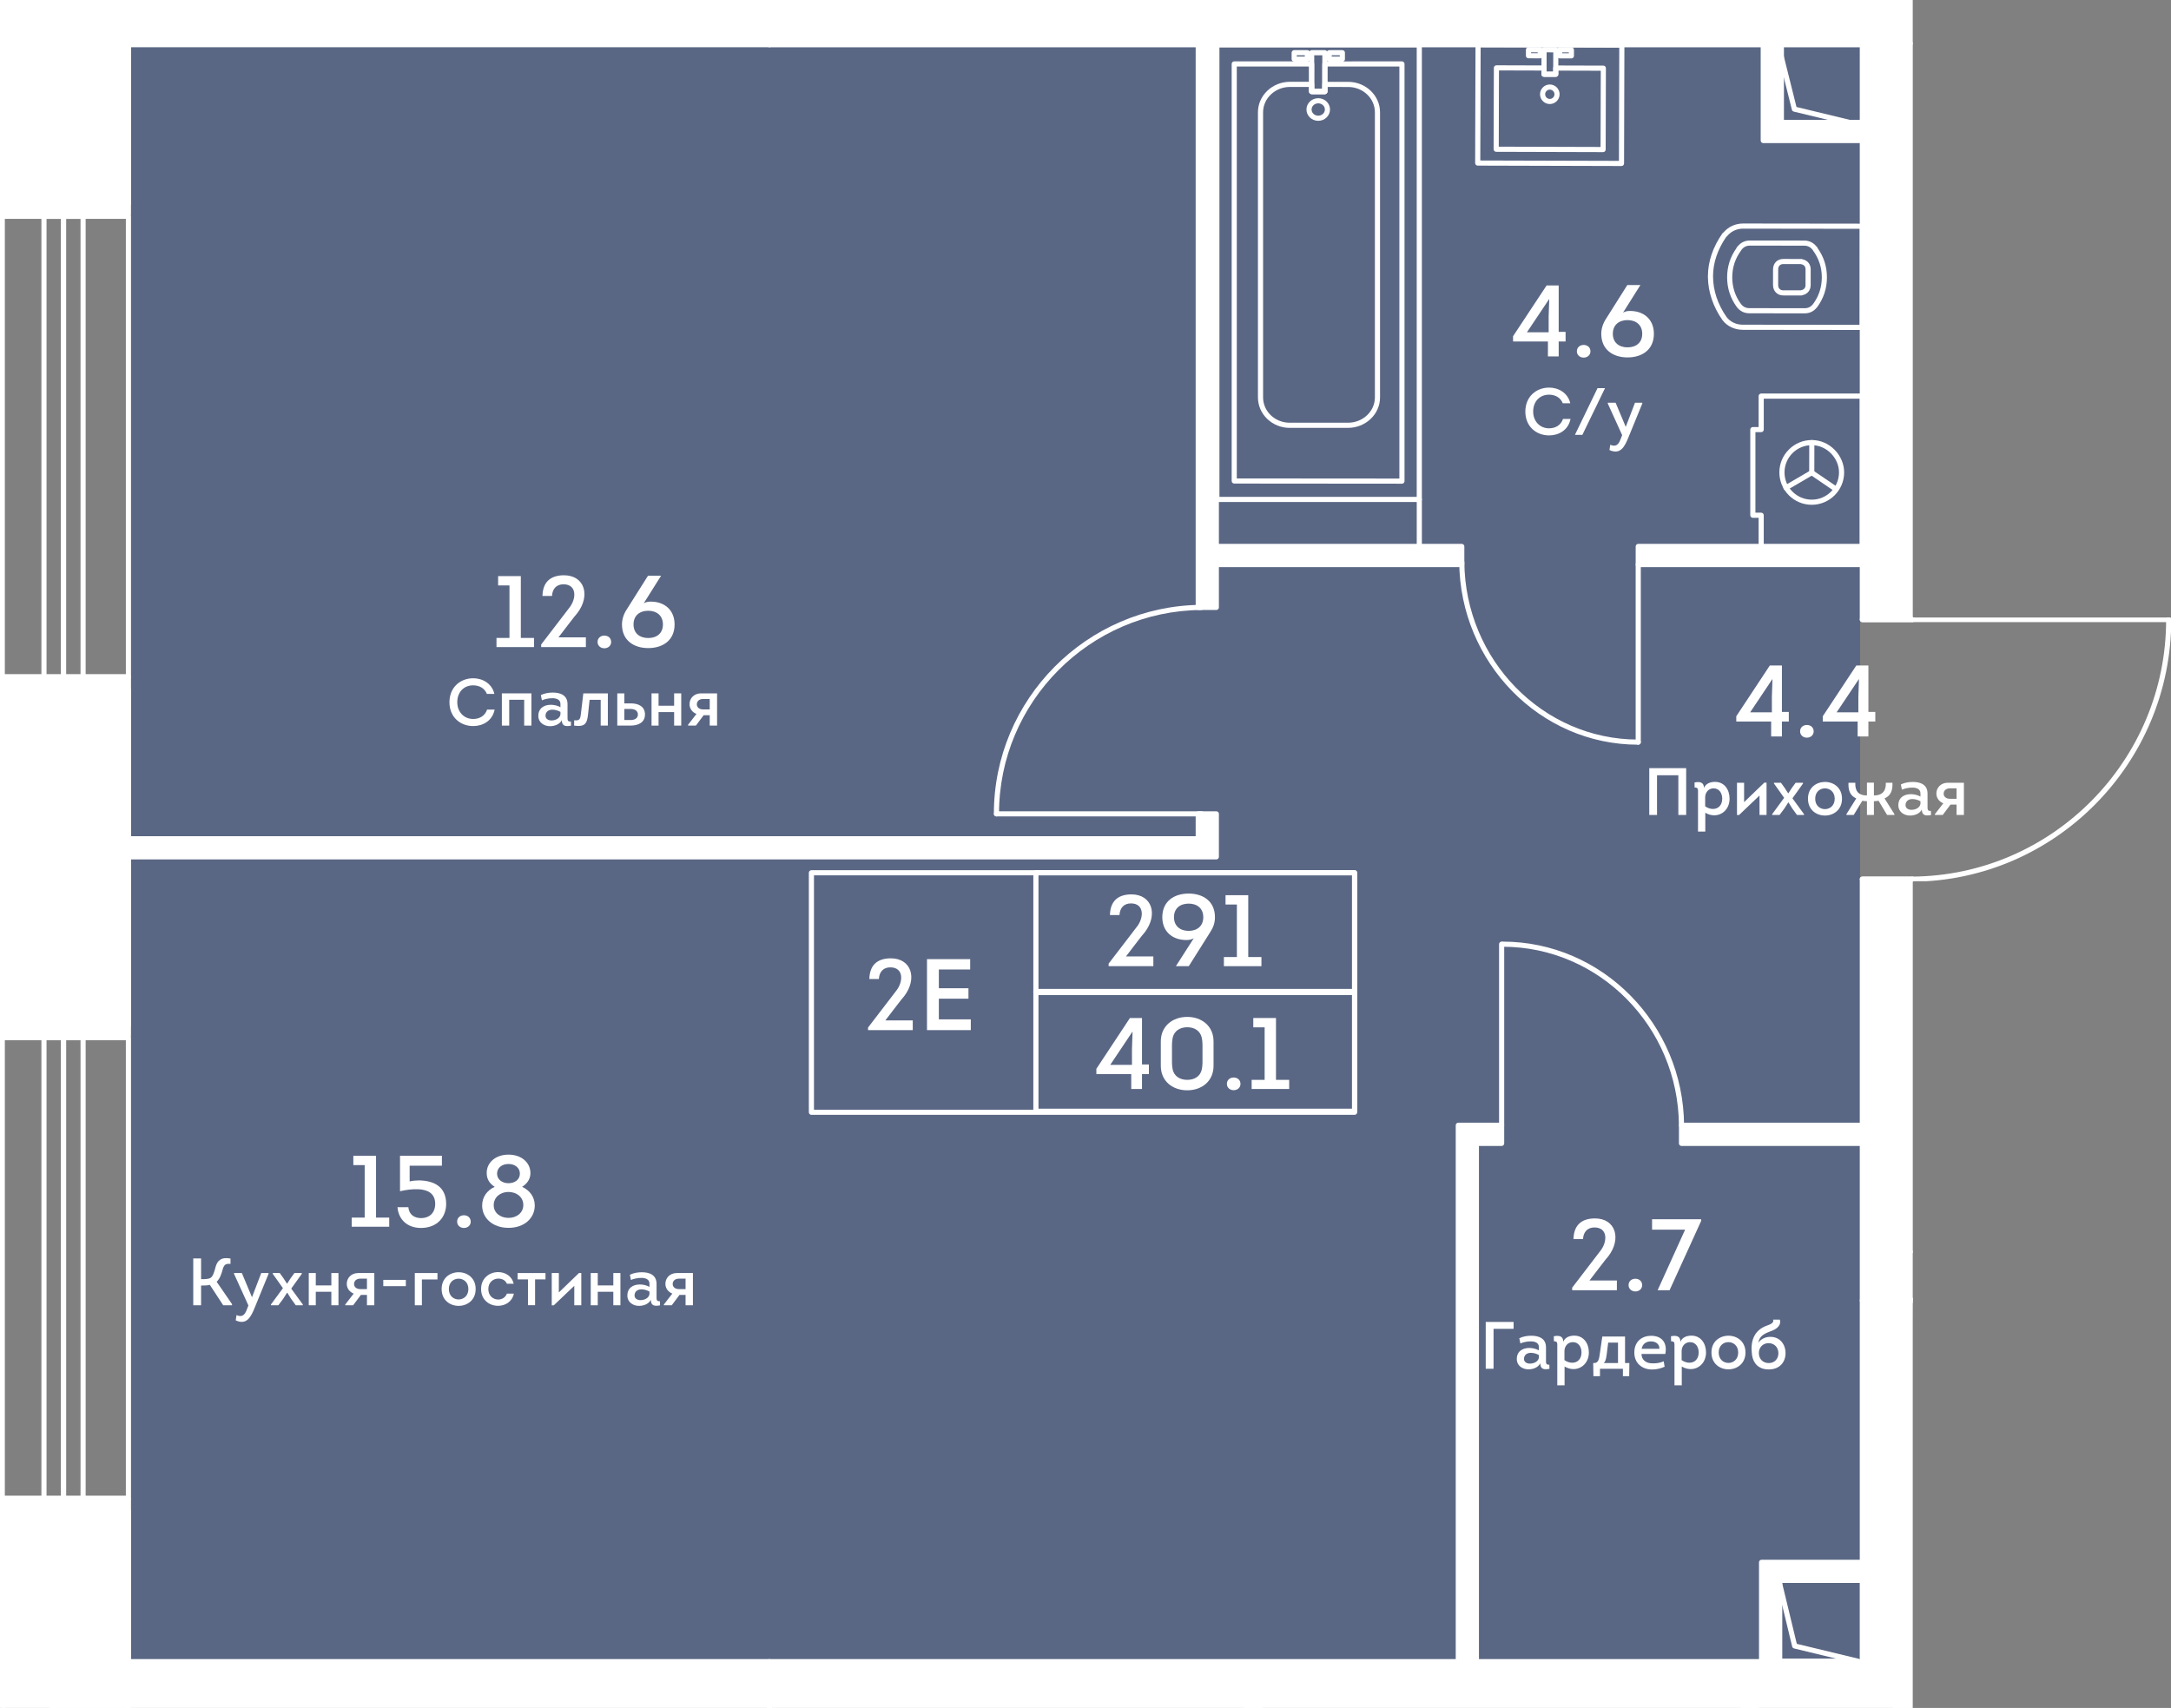<?xml version="1.0" encoding="UTF-8"?><svg xmlns="http://www.w3.org/2000/svg" xmlns:xlink="http://www.w3.org/1999/xlink" viewBox="0 0 635.516 500"><rect x="0" y="0" width="635.516" height="500" fill="#808080" stroke="none"/><defs><clipPath id="clippath"><polygon points="559.915 180.775 559.915 0 0 0 0 59.201 0 59.201 0 201.282 0 201.282 0 303.05 0 303.05 0 441.461 0 441.461 0 500 559.915 500 559.915 257.991 635.516 257.991 635.516 180.775 559.915 180.775" fill="none"/></clipPath><clipPath id="clippath-1"><rect x="0" y="-2239.213" width="1811.571" height="3312.629" fill="none"/></clipPath><clipPath id="clippath-2"><rect x="0" y="-2239.213" width="1811.571" height="3312.629" fill="none"/></clipPath><clipPath id="clippath-3"><rect x="0" y="-2239.213" width="1811.571" height="3312.629" fill="none"/></clipPath><clipPath id="clippath-5"><rect x="0" y="-2239.213" width="1811.571" height="3312.629" fill="none"/></clipPath><clipPath id="clippath-6"><rect x="0" y="-2239.213" width="1811.571" height="3312.629" fill="none"/></clipPath><clipPath id="clippath-7"><rect x="0" y="-2239.213" width="1811.571" height="3312.629" fill="none"/></clipPath><clipPath id="clippath-8"><rect x="0" y="-2239.213" width="1811.571" height="3312.629" fill="none"/></clipPath><clipPath id="clippath-9"><rect x="0" y="-2239.213" width="1811.571" height="3312.629" fill="none"/></clipPath><clipPath id="clippath-10"><rect x="0" y="-2239.213" width="1811.571" height="3312.629" fill="none"/></clipPath></defs><g id="Layer_1"><polygon points="544.499 496.416 544.499 11.596 38.356 11.596 38.356 47.271 38.356 47.271 38.356 67.55 38.356 67.55 38.356 192.425 38.356 192.425 38.356 214.956 38.356 214.956 38.356 293.364 38.356 293.364 38.356 310.239 38.356 310.239 38.356 434.692 38.356 434.692 38.356 453.958 38.356 453.958 38.356 496.416 544.499 496.416" fill="#425788" opacity=".6"/></g><g id="_44"><g clip-path="url(#clippath)"><g clip-path="url(#clippath-1)"><g clip-path="url(#clippath-2)"><path d="m577.2,366.844c-.413,0-.753-.334-.753-.753v-75.049c0-.413.339-.753.753-.753s.753.339.753.753v75.049c0,.419-.339.753-.753.753" fill="#fff"/><path d="m653.086,366.844c-.413,0-.747-.329-.753-.747-.286-40.989-33.944-74.307-75.049-74.307h-.085c-.413,0-.747-.334-.747-.747,0-.445.398-.763.832-.753,41.927,0,76.258,33.987,76.555,75.797,0,.419-.334.758-.747.758h-.005Z" fill="#fff"/><path d="m612.582,515.448c-.413,0-.753-.334-.753-.753-.032-29.031,23.688-52.814,52.872-53.015h.005c.413,0,.747.334.753.747,0,.413-.334.758-.747.758-28.363.191-51.409,23.301-51.377,51.51,0,.419-.334.753-.753.753" fill="#fff"/><path d="m634.842,182.125h-75.055c-.413,0-.747-.334-.747-.753,0-.413.334-.747.747-.747h75.055c.413,0,.753.334.753.747,0,.419-.339.753-.753.753" fill="#fff"/><path d="m559.789,258.127c-.413,0-.747-.329-.753-.747,0-.413.334-.753.747-.753,41.02-.286,74.355-34.045,74.307-75.251,0-.419.334-.753.753-.753.413,0,.747.334.747.753.053,42.027-33.95,76.459-75.797,76.751h-.005Z" fill="#fff"/><path d="m559.789,182.125h-14.629c-.413,0-.753-.334-.753-.753,0-.413.339-.747.753-.747h14.629c.413,0,.753.334.753.747,0,.419-.339.753-.753.753" fill="#fff"/><path d="m559.789,258.127h-14.629c-.413,0-.753-.334-.753-.753,0-.413.339-.747.753-.747h14.629c.413,0,.753.334.753.747,0,.419-.339.753-.753.753" fill="#fff"/><path d="m479.56,218.009c-.413,0-.753-.334-.753-.753v-51.982c0-.413.339-.753.753-.753s.753.339.753.753v51.982c0,.419-.339.753-.753.753" fill="#fff"/><path d="m479.501,218.009c-28.665,0-52.141-23.985-52.342-53.492,0-.413.329-.753.747-.758h.005c.408,0,.747.334.747.747.201,28.686,23.004,52.003,50.842,52.003h.058c.413,0,.753.334.753.747,0,.435-.297.753-.811.753" fill="#fff"/><path d="m351.798,239.012h-60.107c-.413,0-.747-.334-.747-.753,0-.413.334-.747.747-.747h60.107c.413,0,.753.334.753.747,0,.419-.339.753-.753.753" fill="#fff"/><path d="m291.692,239.012c-.413,0-.753-.334-.753-.753-.037-33.504,27.218-60.955,60.759-61.188h.005c.408,0,.747.334.747.747.005.413-.329.753-.742.758-32.72.228-59.307,27-59.264,59.683,0,.419-.334.753-.753.753" fill="#fff"/><path d="m439.574,330.183c-.413,0-.753-.334-.753-.753v-53.02c0-.413.339-.747.753-.747s.753.334.753.747v53.02c0,.419-.339.753-.753.753" fill="#fff"/><path d="m492.224,330.183c-.413,0-.747-.329-.753-.747-.196-28.834-23.333-52.273-51.584-52.273h-.058c-.413,0-.747-.334-.747-.753,0-.429.371-.694.806-.747,29.078,0,52.883,24.107,53.089,53.763,0,.419-.334.758-.747.758h-.005Z" fill="#fff"/><path d="m661.875,88.891c-41.699,0-75.839-33.896-76.12-75.6-.005-.413.329-.753.742-.753.392.016.753.329.758.742.281,40.883,33.748,74.111,74.62,74.111h.085c.413,0,.753.334.753.747,0,.44-.371.747-.838.753" fill="#fff"/><path d="m586.504,13.198c-.413,0-.753-.334-.753-.753V-2.178c0-.413.339-.753.753-.753s.753.339.753.753v14.624c0,.419-.339.753-.753.753" fill="#fff"/></g><g clip-path="url(#clippath-3)"><path d="m469.279,44.534h-.005l-31.299-.09c-.196,0-.387-.08-.53-.223-.138-.143-.217-.334-.217-.53l.069-23.826c0-.196.085-.387.223-.53.143-.138.329-.217.53-.217h.005l13.93.042c.413,0,.747.339.747.753l-.005,1.071,1.94.005v-1.071c0-.196.08-.387.223-.53.143-.138.329-.217.53-.217l13.93.042c.413,0,.753.339.747.753l-.069,23.82c0,.413-.334.747-.747.747m-30.547-1.59l29.799.085.064-22.315-12.43-.037v1.065c0,.419-.339.753-.753.753h-.005l-3.435-.011c-.201,0-.392-.08-.535-.217-.138-.143-.217-.334-.217-.535l.005-1.071-12.43-.037-.064,22.32Z" fill="#fff"/><path d="m459.99,17.106h0l-3.445-.011c-.413,0-.747-.339-.747-.753l.005-1.76c0-.201.08-.392.223-.53.143-.138.329-.217.53-.217l3.445.011c.413,0,.747.339.747.753l-.005,1.76c0,.196-.08.387-.223.53-.138.138-.329.217-.53.217m-2.687-1.511l1.94.005v-.254l-1.94-.005v.254Z" fill="#fff"/><path d="m450.869,17.08h-.005l-3.44-.011c-.413,0-.747-.339-.747-.753l.005-1.76c0-.413.339-.747.753-.747l3.44.005c.201,0,.392.085.53.223.143.143.217.334.217.535l-.005,1.76c0,.196-.08.387-.217.53-.143.138-.334.217-.53.217m-2.687-1.511l1.94.005v-.254l-1.94-.005v.254Z" fill="#fff"/><path d="m453.677,30.457h-.005c-.768,0-1.484-.302-2.025-.843-.541-.541-.838-1.262-.832-2.03l.753.005-.753-.005c0-.763.302-1.479.843-2.019s1.256-.832,2.019-.832h.005c1.579.005,2.862,1.293,2.857,2.868-.005,1.58-1.293,2.857-2.862,2.857m0-4.224c-.36,0-.7.143-.959.398-.254.254-.398.594-.403.959,0,.366.143.705.398.965.254.254.599.398.965.403.747,0,1.357-.615,1.362-1.362,0-.747-.61-1.357-1.362-1.362Z" fill="#fff"/><path d="m474.659,48.603h0l-42.091-.117c-.196,0-.387-.08-.53-.223-.138-.143-.217-.334-.217-.53l.106-34.649c0-.419.334-.753.747-.753h.005l42.086.122c.196,0,.392.08.53.217.138.143.217.334.217.535l-.101,34.649c0,.413-.339.747-.753.747m-41.333-1.617l40.586.111.095-33.144-40.58-.117-.101,33.149Z" fill="#fff"/><path d="m455.414,22.494h-.005l-3.44-.011c-.196,0-.387-.08-.53-.217-.138-.143-.217-.334-.217-.535l.021-7.161c0-.201.08-.392.223-.53s.329-.217.53-.217l3.44.011c.413,0,.753.339.747.753l-.021,7.161c0,.413-.334.747-.747.747m-2.687-1.511l1.94.005.016-5.656-1.94-.005-.016,5.655Z" fill="#fff"/><path d="m527.298,86.495l-5.311-.005c-.822,0-1.574-.297-2.11-.837-.557-.551-.859-1.331-.859-2.194l.005-4.627c0-.848.302-1.617.838-2.168.541-.551,1.299-.853,2.136-.853h.005l5.306.005c.117,0,.302.053.429.111,1.383.292,2.311,1.452,2.306,2.915l-.005,4.633c-.005,1.458-.922,2.613-2.3,2.91-.095.053-.244.111-.44.111m-5.301-9.186c-.435,0-.8.143-1.06.408-.265.27-.408.657-.408,1.118l-.005,4.627c0,.461.143.853.413,1.124.26.265.62.403,1.05.403l5.157.005c.037-.016.074-.032.122-.048.827-.148,1.267-.694,1.267-1.474l.005-4.633c0-.779-.435-1.331-1.171-1.458-.053-.011-.133-.037-.201-.069l-5.168-.005Zm7.288,6.164h.016-.016Z" fill="#fff"/><path d="m545.121,96.6h0l-34.882-.042c-2.491-.005-4.664-1.05-6.037-2.868-2.714-3.88-4.171-8.173-4.24-12.461v-.429c.005-4.219,1.474-8.539,4.256-12.493.074-.106.175-.185.286-.244,1.463-1.696,3.498-2.629,5.767-2.629h.005l34.882.043c.419,0,.753.339.753.753l-.037,29.619c0,.201-.08.392-.223.535-.138.138-.329.217-.53.217m-43.66-15.668c.005,4.076,1.373,8.184,3.954,11.878,1.071,1.415,2.804,2.242,4.733,2.247l34.225.037.032-28.114-34.13-.048h-.005c-1.892,0-3.588.811-4.765,2.279-.064.069-.133.133-.212.18-2.502,3.641-3.827,7.58-3.832,11.407v.133Z" fill="#fff"/><path d="m528.246,91.738h-.016l-16.113-.021c-1.542,0-2.762-.61-3.721-1.861-1.876-2.576-2.82-5.491-2.814-8.682.005-3.143.928-6.021,2.751-8.555.016-.058.026-.117.048-.154.032-.069.074-.138.127-.191.048-.058.101-.095.148-.133.949-1.166,2.131-1.733,3.626-1.733h.011l15.822.016c1.5.005,2.693.578,3.641,1.754.042.032.085.064.117.095.064.058.111.138.148.217.021.037.037.101.053.159,1.813,2.534,2.73,5.412,2.724,8.56-.005,3.196-.954,6.106-2.825,8.656-.975,1.262-2.194,1.871-3.726,1.871m-18.515-18.53c-.026.058-.058.127-.111.196-1.68,2.29-2.534,4.903-2.539,7.771s.843,5.486,2.518,7.781c.668.864,1.447,1.256,2.518,1.256l16.119.021h.011c1.071,0,1.85-.392,2.523-1.267,1.67-2.274,2.523-4.887,2.528-7.755.005-2.878-.848-5.497-2.523-7.792-.032-.043-.064-.106-.09-.17-.016-.016-.026-.032-.037-.048-.673-.88-1.458-1.272-2.539-1.278l-15.817-.016h-.011c-1.076,0-1.855.392-2.528,1.272-.005.011-.016.016-.021.026m-3.398,7.967h.016-.016Zm24.716-7.686v.005-.005Zm.933-.96c0,.005.005.005.011.011-.005-.005-.011-.005-.011-.011" fill="#fff"/><path d="m537.446,143.948c-.143,0-.291-.042-.424-.127l-7.087-4.829c-.344-.233-.435-.7-.201-1.039.238-.339.705-.435,1.044-.201l7.092,4.823c.344.233.429.705.196,1.044-.143.217-.382.329-.62.329" fill="#fff"/><path d="m530.355,139.123h0c-.419,0-.753-.334-.753-.753l.021-8.804c0-.413.334-.747.747-.747h.005c.413,0,.753.339.747.753l-.016,8.804c0,.413-.339.747-.753.747" fill="#fff"/><path d="m522.8,143.546c-.254,0-.509-.133-.647-.371-.212-.36-.09-.816.265-1.028l7.559-4.421c.35-.212.816-.095,1.023.265.212.36.09.816-.265,1.028l-7.553,4.421c-.122.074-.254.106-.382.106" fill="#fff"/><path d="m530.355,147.776h-.021c-5.226-.005-9.472-4.272-9.461-9.498.005-2.528.997-4.903,2.799-6.689,1.792-1.786,4.161-2.767,6.684-2.767h.021c2.502.005,4.882,1.028,6.7,2.883,1.76,1.797,2.767,4.209,2.761,6.615-.011,5.221-4.267,9.456-9.482,9.456m0-17.454c-4.394,0-7.967,3.567-7.977,7.961-.011,4.399,3.562,7.982,7.961,7.993h.016c4.394,0,7.967-3.567,7.977-7.961.005-2.014-.843-4.039-2.332-5.56-1.532-1.564-3.53-2.428-5.629-2.433h-.016Z" fill="#fff"/><path d="m545.151,161.142h0l-29.603-.005c-.196,0-.387-.074-.53-.217-.143-.143-.217-.334-.217-.53v-8.799h-1.691c-.201,0-.392-.08-.53-.223-.143-.138-.223-.329-.223-.53l.005-25.076c0-.413.339-.747.753-.747h1.691v-9.059c0-.196.074-.387.217-.53.143-.143.334-.217.53-.217h29.603c.201,0,.392.08.53.223.143.138.223.329.223.53l-.005,44.428c0,.413-.339.753-.753.753m-28.85-1.505h28.103l.005-42.928h-28.103v9.053c0,.419-.334.753-.753.753h-1.686l-.005,23.576h1.691c.196,0,.392.074.53.217.143.143.217.334.217.53v8.799Z" fill="#fff"/><path d="m415.471,146.964h-59.254c-.413,0-.753-.334-.753-.747V13.085c0-.413.339-.753.753-.753h59.254c.419,0,.753.339.753.753v133.132c0,.413-.334.747-.753.747m-58.507-1.5h57.754V13.838h-57.754v131.626Z" fill="#fff"/><path d="m385.886,35.369h0c-1.903,0-3.445-1.484-3.445-3.313s1.548-3.308,3.445-3.308c.949,0,1.834.36,2.486,1.018.62.62.959,1.436.959,2.295s-.344,1.675-.965,2.29c-.652.657-1.532,1.018-2.481,1.018m0-5.12c-1.071,0-1.945.811-1.945,1.808s.869,1.813,1.945,1.813c.546,0,1.05-.207,1.421-.578.339-.334.525-.774.525-1.23v-.005c0-.456-.185-.896-.519-1.23-.376-.371-.88-.578-1.426-.578Z" fill="#fff"/><path d="m392.952,18.066h0l-3.864-.005c-.201,0-.392-.074-.53-.217-.143-.143-.223-.334-.223-.53l.005-1.876c0-.419.334-.753.747-.753h3.864c.419,0,.753.339.753.753v1.876c0,.201-.08.392-.223.53-.138.143-.329.223-.53.223m-3.111-1.505h2.364v-.371l-2.364-.005v.376Z" fill="#fff"/><path d="m382.705,18.055h0l-3.864-.005c-.413,0-.747-.334-.747-.747v-1.876c0-.202.074-.392.217-.53.143-.143.334-.223.53-.223l3.869.005c.196,0,.392.08.53.217.143.143.217.334.217.535v1.871c0,.419-.334.753-.753.753m-3.111-1.505h2.364v-.371h-2.364v.371Z" fill="#fff"/><path d="m394.59,125.261h-17.041c-2.491,0-4.829-.928-6.583-2.613-1.76-1.686-2.73-3.933-2.73-6.324V32.874c.005-4.924,4.214-8.926,9.387-8.926h.011l6.324.005c.413,0,.753.339.753.753v1.341l2.364.005v-1.346c0-.413.339-.747.753-.747l6.843.005c5.131.005,9.308,4.002,9.308,8.91v83.482c-.005,4.913-4.214,8.905-9.387,8.905m-16.967-99.813c-4.341,0-7.877,3.334-7.882,7.426v83.45c0,1.982.8,3.843,2.263,5.242,1.474,1.41,3.44,2.189,5.544,2.189h17.041c4.341,0,7.877-3.318,7.882-7.399V32.874c.005-4.081-3.498-7.405-7.802-7.41l-6.096-.005v1.341c0,.419-.339.753-.753.753l-3.864-.005c-.413,0-.747-.334-.747-.747v-1.346l-5.576-.005h-.011Zm-8.634,90.876h.016-.016Z" fill="#fff"/><path d="m410.392,141.603h0l-49.098-.042c-.413,0-.747-.334-.747-.747V18.722c0-.413.334-.753.747-.753h22.67c.196,0,.387.074.53.217.143.143.217.334.217.53l-.005,7.33,2.364.005.011-7.331c0-.413.334-.747.747-.747l22.564-.005c.201,0,.392.08.53.223.143.138.223.329.223.53v122.128c0,.202-.08.392-.223.535-.138.138-.329.217-.53.217m-48.346-1.542l47.593.037V19.475h-21.059l-.011,7.325c0,.413-.334.753-.747.753l-3.864-.005c-.419,0-.753-.334-.753-.747l.005-7.33-21.165.005v120.585Z" fill="#fff"/><path d="m387.823,27.554h0l-3.864-.005c-.201,0-.392-.074-.53-.217-.143-.143-.223-.334-.223-.53l.011-11.37c0-.419.339-.753.753-.753h3.864c.196,0,.392.08.53.223.143.138.217.329.217.53l-.005,11.37c0,.413-.339.753-.753.753m-3.111-1.505h2.359l.011-9.864-2.364-.005-.005,9.87Z" fill="#fff"/><path d="m415.474,163.374c-.413,0-.753-.334-.753-.753v-16.405c0-.413.339-.753.753-.753s.753.339.753.753v16.405c0,.419-.339.753-.753.753" fill="#fff"/></g><g clip-path="url(#clippath-5)"><path d="m37.586,198.925H.663c-.413,0-.747-.334-.747-.747V63.333c0-.413.334-.753.747-.753h36.923c.419,0,.753.339.753.753v134.844c0,.413-.334.747-.753.747m-36.17-1.5h35.423V64.081H1.415v133.344Z" fill="#fff"/><path d="m37.586,439.359H.663c-.413,0-.747-.339-.747-.753v-134.844c0-.413.334-.753.747-.753h36.923c.419,0,.753.339.753.753v134.844c0,.413-.334.753-.753.753m-36.17-1.5h35.423v-133.344H1.415v133.344Z" fill="#fff"/><path d="m18.594,445.062h-5.724c-.413,0-.747-.339-.747-.753v-140.547c0-.413.334-.753.747-.753h5.724c.419,0,.753.339.753.753v140.547c0,.413-.334.753-.753.753m-4.972-1.5h4.224v-139.047h-4.224v139.047Z" fill="#fff"/><path d="m24.319,445.062h-5.724c-.413,0-.747-.339-.747-.753v-140.547c0-.413.334-.753.747-.753h5.724c.419,0,.753.339.753.753v140.547c0,.413-.334.753-.753.753m-4.972-1.5h4.224v-139.047h-4.224v139.047Z" fill="#fff"/><path d="m18.594,201.591h-5.724c-.413,0-.747-.334-.747-.747V63.333c0-.413.334-.753.747-.753h5.724c.419,0,.753.339.753.753v137.51c0,.413-.334.747-.753.747m-4.972-1.5h4.224V64.081h-4.224v136.01Z" fill="#fff"/><path d="m24.319,201.591h-5.724c-.413,0-.747-.334-.747-.747V63.333c0-.413.334-.753.747-.753h5.724c.419,0,.753.339.753.753v137.51c0,.413-.334.747-.753.747m-4.972-1.5h4.224V64.081h-4.224v136.01Z" fill="#fff"/><path d="m543.796,487.061h-22.898c-.413,0-.747-.334-.747-.747v-22.903c0-.382.286-.7.663-.742.371-.069.726.201.816.567l4.346,18.006,17.995,4.341c.371.09.62.44.572.816-.042.376-.366.663-.747.663m-22.145-1.5h15.832l-12.308-2.974c-.276-.064-.488-.276-.551-.551l-2.974-12.308v15.832Z" fill="#fff"/><path d="m543.711,37.145h-22.898c-.413,0-.747-.334-.747-.747V14.136c0-.382.281-.7.657-.747.376-.08.726.196.822.567l4.341,17.364,18,4.346c.371.09.62.44.572.816-.042.376-.366.663-.747.663m-22.145-1.5h15.832l-12.308-2.974c-.27-.064-.482-.276-.551-.546l-2.974-11.889v15.408Z" fill="#fff"/></g><rect x="225.222" y="-2.18" width="319.936" height="15.265" fill="#fff"/><rect x="225.221" y="486.461" width="334.152" height="15.265" fill="#fff"/><rect x="536.746" y="-150.8" width="5.306" height="151.106" fill="#fff"/><polygon points="554.326 41.14 516.157 41.14 516.157 10.418 521.458 10.418 521.458 35.839 554.326 35.839 554.326 41.14" fill="#fff"/><rect x="353.074" y="159.971" width="74.837" height="5.301" fill="#fff"/><rect x="479.559" y="159.971" width="68.673" height="5.301" fill="#fff"/><polygon points="356.061 250.85 27.686 250.85 27.686 245.549 350.76 245.549 350.76 238.261 356.061 238.261 356.061 250.85" fill="#fff"/><rect x="350.758" y="8.389" width="5.301" height="169.435" fill="#fff"/><polygon points="432.185 490.038 426.884 490.038 426.884 329.434 439.574 329.434 439.574 334.735 432.185 334.735 432.185 490.038" fill="#fff"/><rect x="492.227" y="329.433" width="57.028" height="5.301" fill="#fff"/><rect x="364.179" y="497.489" width="5.301" height="149.42" fill="#fff"/><rect x="554.073" y="489.469" width="5.301" height="177.481" fill="#fff"/><g clip-path="url(#clippath-6)"><polygon points="520.965 488.196 515.664 488.196 515.664 457.373 547.552 457.373 547.552 462.674 520.965 462.674 520.965 488.196" fill="#fff"/><polygon points="556.024 528.979 509.523 528.979 509.523 496.667 514.823 496.667 514.823 523.678 556.024 523.678 556.024 528.979" fill="#fff"/><polygon points="545.159 492.254 545.159 380.727 559.788 380.727 559.375 492.254 545.159 492.254" fill="#fff"/><path d="m356.058,178.576h-5.301c-.413,0-.747-.339-.747-.753V13.838h-124.789c-.413,0-.747-.339-.747-.753V-2.18c0-.413.334-.753.747-.753h280.378v-26.841c0-.419.334-.753.747-.753h29.651v-120.273c0-.419.339-.753.753-.753h5.301c.413,0,.747.334.747.753V-2.933h2.359c.413,0,.753.339.753.753v15.265c0,.413-.339.753-.753.753h-22.946v21.25h32.115c.413,0,.747.339.747.753v5.301c0,.413-.334.753-.747.753h-38.169c-.413,0-.753-.339-.753-.753V13.838h-158.595v145.386h71.1c.413,0,.747.334.747.747v5.301c0,.413-.334.753-.747.753h-71.1v11.799c0,.413-.334.753-.753.753m-4.548-1.505h3.8v-11.799c0-.413.334-.747.747-.747h71.1v-3.8h-71.1c-.413,0-.747-.339-.747-.753V13.085c0-.413.334-.753.747-.753h160.1c.413,0,.753.339.753.753v27.303h36.663v-3.795h-32.115c-.413,0-.753-.339-.753-.753V13.085c0-.413.339-.753.753-.753h22.951V-1.428h-2.359c-.413,0-.753-.339-.753-.753v-147.872h-3.8V-29.774c0,.413-.334.747-.747.747h-29.651V-2.18c0,.413-.334.753-.753.753H225.975v13.76h124.784c.419,0,.753.339.753.753v163.986ZM536.751-1.428h-25.103c-.413,0-.747-.339-.747-.753v-22.294c0-.419.334-.753.747-.753h25.103c.413,0,.747.334.747.753V-2.18c0,.413-.334.753-.747.753m-24.35-1.505h23.598v-20.794h-23.598V-2.933Z" fill="#fff"/><path d="m548.237,166.025h-68.678c-.413,0-.747-.339-.747-.753v-5.301c0-.413.334-.747.747-.747h68.678c.413,0,.747.334.747.747v5.301c0,.413-.334.753-.747.753m-67.925-1.5h67.173v-3.8h-67.173v3.8Z" fill="#fff"/><path d="m356.063,251.6H27.684c-.413,0-.747-.334-.747-.747v-5.301c0-.419.334-.753.747-.753h322.326v-6.535c0-.419.334-.753.753-.753h5.301c.413,0,.747.334.747.753v12.589c0,.413-.334.747-.747.747m-327.627-1.5h326.874v-11.088h-3.8v6.541c0,.413-.334.747-.747.747H28.436v3.8Z" fill="#fff"/><path d="m549.25,335.486h-57.028c-.413,0-.747-.339-.747-.753v-5.301c0-.413.334-.753.747-.753h57.028c.413,0,.753.339.753.753v5.301c0,.413-.339.753-.753.753m-56.275-1.505h55.528v-3.8h-55.528v3.8Z" fill="#fff"/><path d="m269.491,667.936h-5.301c-.413,0-.747-.339-.747-.753v-23.979c0-.413.334-.753.747-.753h99.235v-139.975h-138.204c-.413,0-.747-.334-.747-.753v-15.26c0-.419.334-.753.747-.753h200.914v-156.279c0-.413.334-.753.747-.753h12.689c.413,0,.753.339.753.753v5.301c0,.413-.339.753-.753.753h-6.636v150.226h81.977v-28.342c0-.413.339-.747.753-.747h28.744v-75.897c0-.413.334-.747.747-.747h14.629c.201,0,.392.074.535.223.138.138.223.329.217.53l-.419,120.994v165.226c0,.413-.334.753-.747.753h-5.301c-.413,0-.753-.339-.753-.753v-17.698h-69.245c-.413,0-.747-.334-.747-.747v-5.301c0-.413.334-.753.747-.753h69.245v-112.72h-43.798c-.419,0-.753-.339-.753-.753v-26.502h-138.543v139.975h61.713c.413,0,.753.339.753.753v5.301c0,.413-.339.747-.753.747h-161.696v17.931c0,.413-.339.753-.753.753m-4.548-1.5h3.8v-17.931c0-.413.334-.753.747-.753h161.701v-3.8h-61.713c-.413,0-.753-.334-.753-.747v-141.48c0-.413.339-.747.753-.747h140.043c.413,0,.747.334.747.747v26.502h43.803c.413,0,.747.339.747.753v114.225c0,.413-.334.747-.747.747h-69.245v3.8h69.245c.413,0,.747.339.747.753v17.698h3.8v-173.951l.413-110.774h-13.124v75.892c0,.413-.339.753-.753.753h-28.744v28.342c0,.413-.334.747-.747.747h-83.482c-.413,0-.747-.334-.747-.747v-151.731c0-.413.334-.753.747-.753h6.641v-3.795h-11.189v156.279c0,.413-.339.747-.753.747h-200.909v13.765h138.204c.413,0,.747.334.747.747v141.48c0,.413-.334.747-.747.747h-99.235v22.485Zm289.13-142.005h-39.25c-.419,0-.753-.339-.753-.753v-21.954c0-.413.334-.747.753-.747h39.25c.413,0,.747.334.747.747v21.954c0,.413-.334.753-.747.753m-38.503-1.505h37.75v-20.449h-37.75v20.449Zm29.587-35.715h-24.191c-.413,0-.753-.334-.753-.747v-23.794c0-.413.339-.747.753-.747h24.191c.413,0,.753.334.753.747v23.794c0,.413-.339.747-.753.747m-23.444-1.5h22.691v-22.288h-22.691v22.288Z" fill="#fff"/></g><g clip-path="url(#clippath-7)"><rect x="15.324" y="201.994" width="22.262" height="97.953" fill="#fff"/><path d="m37.586,300.699H15.324c-.413,0-.747-.339-.747-.753v-97.953c0-.413.334-.753.747-.753h22.262c.419,0,.753.339.753.753v97.953c0,.413-.334.753-.753.753m-21.509-1.505h20.762v-96.453h-20.762v96.453Z" fill="#fff"/><polygon points="37.587 442.423 15.325 442.423 15.325 540.375 37.587 540.375 37.587 501.724 225.223 501.724 225.223 486.459 37.587 486.459 37.587 442.423" fill="#fff"/><path d="m37.59,541.127H15.323c-.413,0-.747-.334-.747-.747v-97.958c0-.413.334-.747.747-.747h22.267c.413,0,.747.334.747.747v43.289h186.884c.419,0,.753.339.753.753v15.265c0,.413-.334.747-.753.747H38.337v37.904c0,.413-.334.747-.747.747m-21.515-1.5h20.762v-37.898c0-.419.334-.753.753-.753h186.884v-13.765H37.59c-.419,0-.753-.334-.753-.747v-43.289h-20.762v96.453Z" fill="#fff"/><polygon points="37.587 -38.435 15.325 -38.435 15.325 59.517 37.587 59.517 37.587 13.085 225.223 13.085 225.223 -2.18 37.587 -2.18 37.587 -38.435" fill="#fff"/><path d="m37.59,60.268H15.323c-.413,0-.747-.334-.747-.747V-38.432c0-.419.334-.753.747-.753h22.267c.413,0,.747.334.747.753V-2.93h186.884c.419,0,.753.334.753.747v15.265c0,.413-.334.753-.753.753H38.337v45.685c0,.413-.334.747-.747.747m-21.515-1.5h20.762V13.083c0-.413.334-.747.753-.747h186.884V-1.43H37.59c-.419,0-.753-.334-.753-.753v-35.502h-20.762V58.768Z" fill="#fff"/><polygon points="559.788 257.377 545.159 257.377 545.159 380.724 577.2 380.724 577.2 366.095 559.788 366.095 559.788 257.377" fill="#fff"/><path d="m577.198,381.476h-32.041c-.413,0-.747-.334-.747-.747v-123.352c0-.413.334-.747.747-.747h14.635c.413,0,.747.334.747.747v107.965h16.659c.413,0,.753.339.753.753v14.635c0,.413-.339.747-.753.747m-31.289-1.5h30.541v-13.134h-16.659c-.413,0-.753-.334-.753-.747v-107.965h-13.129v121.847Z" fill="#fff"/><polygon points="586.502 -2.18 545.159 -2.18 545.159 181.375 559.788 181.375 559.788 13.085 586.502 13.085 586.502 -2.18" fill="#fff"/><path d="m559.791,182.124h-14.635c-.413,0-.747-.334-.747-.747V-2.179c0-.413.334-.753.747-.753h41.349c.413,0,.747.339.747.753v15.265c0,.413-.334.747-.747.747h-25.967v167.542c0,.413-.334.747-.747.747m-13.882-1.5h13.129V13.087c0-.419.339-.753.753-.753h25.962V-1.431h-39.844v182.055Z" fill="#fff"/><rect x=".663" y="-42.252" width="36.923" height="104.939" fill="#fff"/><path d="m37.586,63.434H.663c-.413,0-.747-.334-.747-.747V-42.252c0-.413.334-.753.747-.753h36.923c.419,0,.753.339.753.753V62.687c0,.413-.334.747-.753.747m-36.17-1.5h35.423V-41.504H1.415V61.934Z" fill="#fff"/><rect x=".663" y="198.177" width="36.923" height="104.939" fill="#fff"/><path d="m37.586,303.863H.663c-.413,0-.747-.334-.747-.747v-104.939c0-.413.334-.753.747-.753h36.923c.419,0,.753.339.753.753v104.939c0,.413-.334.747-.753.747m-36.17-1.5h35.423v-103.439H1.415v103.439Z" fill="#fff"/><rect x=".663" y="438.929" width="36.923" height="104.939" fill="#fff"/><path d="m37.586,544.615H.663c-.413,0-.747-.334-.747-.747v-104.939c0-.413.334-.753.747-.753h36.923c.419,0,.753.339.753.753v104.939c0,.413-.334.747-.753.747m-36.17-1.5h35.423v-103.439H1.415v103.439Z" fill="#fff"/></g><g clip-path="url(#clippath-8)"><path d="m521.618,215.594h-3.148v-4.362h-10.209v-1.542l9.827-14.873h3.53v13.596h2.019v2.82h-2.019v4.362Zm-2.82-16.739l-6.472,9.673h6.355v-4.601l.175-5.072h-.058Z" fill="#fff"/><path d="m526.941,214.109c0-1.161.89-1.871,1.988-1.871s1.988.71,1.988,1.871c0,1.097-.89,1.845-1.988,1.845s-1.988-.747-1.988-1.845" fill="#fff"/><path d="m546.936,215.594h-3.148v-4.362h-10.209v-1.542l9.827-14.873h3.53v13.596h2.019v2.82h-2.019v4.362Zm-2.82-16.739l-6.472,9.673h6.355v-4.601l.175-5.072h-.058Z" fill="#fff"/><path d="m456.274,104.336h-3.148v-4.362h-10.209v-1.542l9.827-14.873h3.53v13.596h2.019v2.82h-2.019v4.362Zm-2.82-16.739l-6.472,9.673h6.355v-4.596l.175-5.078h-.058Z" fill="#fff"/><path d="m461.596,102.854c0-1.161.89-1.871,1.988-1.871s1.988.71,1.988,1.871c0,1.097-.89,1.839-1.988,1.839s-1.988-.742-1.988-1.839" fill="#fff"/><path d="m480.195,83.442l-5.078,8.073c.599-.329,1.219-.477,1.871-.477,4.097-.085,7.156,2.375,7.156,6.679,0,4.633-3.413,6.917-7.718,6.917-4.272,0-7.686-2.284-7.686-6.917,0-1.511.53-3.085,1.336-4.304l6.292-9.97h3.827Zm.535,14.274c0-2.581-1.813-4.007-4.304-4.007-2.523,0-4.304,1.426-4.304,4.007s1.813,3.975,4.304,3.975c2.523,0,4.304-1.394,4.304-3.975" fill="#fff"/><path d="m463.392,362.755h-2.788c.09-3.949,2.194-6.027,6.26-6.058,6.117,0,7.839,5.968,3.949,11.073-1.097,1.251-2.433,3.117-5.523,7.097h8.02v2.846h-13.092v-.737l8.163-10.659c2.226-2.703,2.343-6.976-1.633-6.976-2.019,0-3.239,1.277-3.355,3.413" fill="#fff"/><path d="m476.731,376.233c0-1.161.89-1.876,1.988-1.876s1.988.716,1.988,1.876c0,1.097-.89,1.839-1.988,1.839s-1.988-.742-1.988-1.839" fill="#fff"/><polygon points="497.972 357.444 488.739 377.713 485.24 377.713 493.281 359.993 483.608 359.993 483.608 356.935 497.972 356.935 497.972 357.444" fill="#fff"/><polygon points="145.815 171.382 145.815 168.652 152.462 168.652 152.462 186.758 156.321 186.758 156.321 189.43 145.338 189.43 145.338 186.758 149.139 186.758 149.139 171.382 145.815 171.382" fill="#fff"/><path d="m161.587,174.469h-2.788c.09-3.949,2.194-6.027,6.26-6.058,6.117,0,7.839,5.968,3.949,11.073-1.097,1.251-2.433,3.117-5.523,7.097h8.02v2.846h-13.092v-.742l8.163-10.654c2.226-2.703,2.343-6.976-1.633-6.976-2.019,0-3.239,1.277-3.355,3.413" fill="#fff"/><path d="m174.926,187.946c0-1.161.89-1.871,1.988-1.871s1.988.71,1.988,1.871c0,1.097-.89,1.839-1.988,1.839s-1.988-.742-1.988-1.839" fill="#fff"/><path d="m193.525,168.534l-5.078,8.073c.599-.329,1.219-.477,1.871-.477,4.097-.085,7.156,2.375,7.156,6.679,0,4.633-3.413,6.917-7.718,6.917-4.272,0-7.686-2.284-7.686-6.917,0-1.511.53-3.085,1.336-4.304l6.292-9.97h3.827Zm.535,14.274c0-2.581-1.813-4.007-4.304-4.007-2.523,0-4.304,1.426-4.304,4.007s1.813,3.975,4.304,3.975c2.523,0,4.304-1.394,4.304-3.975" fill="#fff"/><polygon points="103.432 341.087 103.432 338.352 110.079 338.352 110.079 356.459 113.938 356.459 113.938 359.13 102.955 359.13 102.955 356.459 106.755 356.459 106.755 341.087 103.432 341.087" fill="#fff"/><path d="m119.918,345.865c.917-.207,1.839-.297,2.788-.297,4.368.09,7.898,1.839,7.898,6.917,0,3.737-2.555,7.002-7.389,7.002-3.742,0-6.535-2.226-6.859-6.08h3.175c.207,2.163,1.723,3.201,3.769,3.201,2.078,0,4.007-1.214,4.097-4.034.058-3.239-2.226-4.277-4.898-4.421-1.871-.095-3.89.233-5.401.588v-10.389h12.26v2.91h-9.44v4.601Z" fill="#fff"/><path d="m133.819,357.651c0-1.161.89-1.876,1.988-1.876s1.988.716,1.988,1.876c0,1.097-.89,1.839-1.988,1.839s-1.988-.742-1.988-1.839" fill="#fff"/><path d="m156.544,352.868c0,3.71-3,6.588-7.686,6.588-4.659,0-7.718-2.878-7.718-6.525,0-2.528,1.452-4.452,3.679-5.491-1.394-.837-2.343-2.173-2.343-3.954-.09-2.995,2.459-5.46,6.382-5.46,3.859,0,6.414,2.375,6.414,5.407,0,1.781-1.012,3.143-2.438,4.007,2.226,1.039,3.679,2.937,3.71,5.428m-3.355-.09c0-2.343-1.956-3.827-4.362-3.827-2.375,0-4.304,1.548-4.304,3.89,0,2.253,1.961,3.705,4.336,3.705s4.33-1.479,4.33-3.769m-1.007-9.202c0-1.749-1.516-2.814-3.323-2.814-1.903,0-3.355,1.097-3.355,2.846,0,1.691,1.511,2.788,3.323,2.788,1.903,0,3.355-1.065,3.355-2.82" fill="#fff"/></g><g clip-path="url(#clippath-9)"><polygon points="493.593 224.88 493.593 238.582 491.303 238.582 491.303 226.958 485.06 226.958 485.06 238.582 482.791 238.582 482.791 224.88 493.593 224.88" fill="#fff"/><path d="m502.031,228.895c2.777,0,4.267,2.332,4.267,4.913,0,3.032-2.189,4.993-4.717,4.871-.779-.037-1.606-.276-2.39-.747v5.507h-2.131v-11.274c0-1.097.101-1.627-.997-1.627l-.021-1.463c1.564-.318,2.762-.064,2.762,1.601.546-1.314,1.876-1.781,3.228-1.781m-2.878,7.161c.784.551,1.648.806,2.412.769,1.426-.058,2.581-1.097,2.581-3.016,0-1.569-.843-3.016-2.544-3.016-1.468,0-2.449,1.214-2.449,2.624v2.64Z" fill="#fff"/><polygon points="509.06 238.603 508.471 238.603 508.471 229.152 510.549 229.152 510.549 234.823 516.459 229.131 517.121 229.131 517.121 238.582 515.065 238.582 515.065 232.889 509.06 238.603" fill="#fff"/><polygon points="523.486 234.902 522.33 236.704 520.926 238.581 518.768 238.581 518.768 238.347 522.272 233.572 519.298 229.384 519.298 229.151 521.334 229.151 522.41 230.635 523.449 232.241 523.507 232.241 524.525 230.678 525.638 229.151 527.79 229.151 527.79 229.384 524.7 233.709 528.087 238.347 528.087 238.581 526.03 238.581 524.641 236.667 523.544 234.902 523.486 234.902" fill="#fff"/><path d="m534.22,238.755c-2.486,0-4.972-1.638-4.972-4.929,0-3.244,2.428-4.871,4.892-4.913,2.523-.037,5.067,1.606,5.067,4.913,0,3.292-2.507,4.929-4.988,4.929m.037-1.876c1.41-.016,2.82-1.034,2.82-3.053,0-2.057-1.489-3.069-2.937-3.032-1.41.037-2.777,1.039-2.777,3.032,0,2.057,1.447,3.074,2.894,3.053" fill="#fff"/><path d="m552.033,229.151h1.94c.095,2.014-.355,3.737-2.311,4.596l2.894,4.601v.233h-2.152l-2.502-4.166c-.313.08-.668.138-1.352.138v4.028h-2.041v-4.028c-.721,0-1.034-.058-1.346-.138l-2.523,4.166h-2.136v-.233l2.878-4.601c-1.94-.859-2.369-2.581-2.274-4.596h1.998c-.095,2.152.668,3.716,3.403,3.716v-3.737h2.041v3.737c2.698,0,3.583-1.564,3.482-3.716" fill="#fff"/><path d="m559.096,238.758c-1.723,0-3.387-1.092-3.387-2.937-.058-2.247,1.59-3.329,3.663-3.329.922,0,1.956.239,2.799.705v-.938c0-2.481-4.246-1.659-5.422-1.076l-.313-1.526c.959-.493,2.232-.742,3.482-.742,2.29,0,4.325.8,4.325,3.403v3.721c0,.88-.037,1.452.981,1.352l.037,1.214c-1.484.254-2.64.254-2.698-1.606-.625,1.251-2.136,1.76-3.466,1.76m3.074-4.187c-.705-.408-1.606-.663-2.449-.647-1.034.021-1.919.625-1.919,1.781,0,.944.864,1.373,1.723,1.373,1.118,0,2.428-.53,2.645-1.728v-.779Z" fill="#fff"/><path d="m568.868,235.161c-1.177-.413-2.035-1.548-2.035-2.841,0-1.717,1.288-3.154,3.329-3.17h4.733v9.435h-2.152v-3.037h-1.781l-2.269,3.037h-2.29v-.233l2.465-3.191Zm3.875-1.315v-3.053h-1.977c-1.076,0-1.797.647-1.797,1.569,0,.88.742,1.484,1.797,1.484h1.977Z" fill="#fff"/><path d="m453.477,113.47c2.682,0,5.46,1.49,6.186,4.58h-2.194c-.684-1.707-2.21-2.486-4.007-2.507-2.804,0-4.659,2.035-4.659,4.956,0,2.719,1.855,4.892,4.659,4.892,1.876,0,3.461-.922,4.071-2.74h2.21c-.689,3.345-3.504,4.813-6.281,4.813-3.721,0-6.949-2.566-6.949-6.965,0-4.426,3.228-7.028,6.965-7.028" fill="#fff"/><polygon points="467.647 113.625 469.841 113.625 463.205 127.306 461.032 127.306 467.647 113.625" fill="#fff"/><path d="m476.657,128.129c-1.134,2.799-2.406,5.051-5.523,3.62l.239-1.542c1.68.742,2.465-.101,3.032-1.664l.451-1.155-4.209-9.26v-.233h2.29l2.942,7.007h.053l2.682-7.007h2.136v.233l-4.092,10.002Z" fill="#fff"/><polygon points="437.206 389.019 437.206 400.706 434.916 400.706 434.916 387.005 443.074 387.005 443.074 389.019 437.206 389.019" fill="#fff"/><path d="m447.406,400.883c-1.723,0-3.387-1.097-3.387-2.937-.058-2.247,1.59-3.329,3.663-3.329.922,0,1.956.233,2.799.705v-.944c0-2.481-4.246-1.659-5.422-1.076l-.313-1.526c.959-.488,2.232-.737,3.482-.737,2.29,0,4.325.8,4.325,3.403v3.716c0,.88-.037,1.452.981,1.352l.037,1.219c-1.484.254-2.64.254-2.698-1.611-.625,1.251-2.136,1.765-3.466,1.765m3.074-4.187c-.705-.413-1.606-.668-2.449-.647-1.034.021-1.919.625-1.919,1.781,0,.938.864,1.373,1.723,1.373,1.118,0,2.428-.535,2.645-1.728v-.779Z" fill="#fff"/><path d="m460.838,391.014c2.777,0,4.267,2.332,4.267,4.913,0,3.032-2.189,4.993-4.717,4.876-.779-.042-1.606-.276-2.39-.747v5.502h-2.131v-11.274c0-1.092.101-1.622-.997-1.622l-.021-1.468c1.564-.313,2.762-.058,2.762,1.601.546-1.309,1.876-1.781,3.228-1.781m-2.878,7.166c.784.551,1.648.8,2.412.763,1.426-.058,2.581-1.092,2.581-3.016,0-1.564-.843-3.011-2.544-3.011-1.468,0-2.449,1.208-2.449,2.618v2.645Z" fill="#fff"/><path d="m466.438,402.878l-.058-3.837h.233c1.394,0,1.505-1.352,1.744-3.011l.684-4.76h6.657v7.771h1.267l-.053,3.837h-1.839v-2.173h-6.716v2.173h-1.919Zm7.203-9.827h-2.878l-.451,3.583c-.212,1.426-.371,2.019-.88,2.406h4.209v-5.989Z" fill="#fff"/><path d="m487.485,396.378h-6.97c0,1.723,1.352,2.74,3.074,2.74,1.171.058,2.306-.095,3.424-.588l.276,1.585c-1.103.493-2.369.806-3.562.806-3.117.058-5.407-1.94-5.306-5.126.058-3.154,2.327-4.739,4.892-4.739,3.308,0,4.797,2.189,4.171,5.322m-6.933-1.505h5.205c.064-1.431-1.113-2.173-2.465-2.173-1.41,0-2.443.689-2.74,2.173" fill="#fff"/><path d="m495.138,391.014c2.777,0,4.267,2.332,4.267,4.913,0,3.032-2.189,4.993-4.717,4.876-.779-.042-1.606-.276-2.385-.747v5.502h-2.136v-11.274c0-1.092.101-1.622-.997-1.622l-.021-1.468c1.564-.313,2.762-.058,2.762,1.601.546-1.309,1.876-1.781,3.228-1.781m-2.878,7.166c.784.551,1.648.8,2.412.763,1.426-.058,2.581-1.092,2.581-3.016,0-1.564-.843-3.011-2.544-3.011-1.468,0-2.449,1.208-2.449,2.618v2.645Z" fill="#fff"/><path d="m505.966,400.88c-2.491,0-4.972-1.643-4.972-4.929,0-3.249,2.428-4.876,4.892-4.913,2.523-.042,5.067,1.606,5.067,4.913,0,3.286-2.507,4.929-4.988,4.929m.037-1.876c1.41-.021,2.82-1.039,2.82-3.053,0-2.057-1.489-3.074-2.937-3.032-1.41.032-2.777,1.034-2.777,3.032,0,2.057,1.447,3.074,2.894,3.053" fill="#fff"/><path d="m522.68,396.125c0,2.64-1.701,4.781-4.913,4.781-3.09,0-4.596-1.924-4.908-4.293-.514-3.869.488-7.177,4.442-8.571.763-.254,2.131-.763,1.744-1.717h1.956c.525,1.521-.822,2.677-2.136,3.186-2.327.901-3.774,1.389-4.166,3.641.567-1.002,1.977-1.76,3.366-1.781,2.958-.101,4.617,2.194,4.617,4.755m-4.929,2.915c1.744,0,2.857-1.251,2.836-2.936-.016-1.622-1.155-2.894-2.873-2.894-1.728,0-2.862,1.309-2.841,2.894,0,1.845,1.272,2.936,2.878,2.936" fill="#fff"/><path d="m138.53,198.562c2.682,0,5.46,1.49,6.186,4.58h-2.194c-.684-1.707-2.21-2.486-4.007-2.507-2.804,0-4.659,2.035-4.659,4.956,0,2.719,1.855,4.892,4.659,4.892,1.876,0,3.461-.922,4.071-2.74h2.21c-.689,3.345-3.504,4.813-6.281,4.813-3.721,0-6.949-2.566-6.949-6.965,0-4.426,3.228-7.028,6.965-7.028" fill="#fff"/><polygon points="155.56 202.985 155.56 212.42 153.445 212.42 153.445 204.862 149.061 204.862 149.061 212.42 146.909 212.42 146.909 202.985 155.56 202.985" fill="#fff"/><path d="m160.982,212.594c-1.723,0-3.387-1.097-3.387-2.937-.058-2.247,1.59-3.329,3.663-3.329.922,0,1.956.239,2.799.705v-.938c0-2.486-4.246-1.664-5.422-1.076l-.313-1.526c.959-.493,2.232-.742,3.482-.742,2.29,0,4.325.8,4.325,3.403v3.721c0,.88-.037,1.447.981,1.352l.037,1.214c-1.484.254-2.64.254-2.698-1.606-.625,1.251-2.136,1.76-3.466,1.76m3.074-4.187c-.705-.413-1.606-.663-2.449-.647-1.034.021-1.919.625-1.919,1.781,0,.938.864,1.373,1.723,1.373,1.118,0,2.428-.53,2.645-1.728v-.779Z" fill="#fff"/><path d="m172.594,204.864l-.451,4.209c-.276,2.937-1.076,3.774-4.092,3.345l.037-1.564c1.648.233,1.802-.472,1.961-1.861l.705-6.005h7.182v9.43h-2.094v-7.553h-3.249Z" fill="#fff"/><path d="m180.699,212.416v-9.43h2.057v2.931h1.898c2.152,0,4.15.843,4.15,3.255,0,2.364-2.035,3.244-4.171,3.244h-3.933Zm2.057-4.871v3.249h1.861c1.155,0,2.115-.509,2.115-1.622,0-1.118-.959-1.627-2.115-1.627h-1.861Z" fill="#fff"/><polygon points="199.418 202.985 199.418 212.42 197.34 212.42 197.34 208.466 192.781 208.466 192.781 212.42 190.725 212.42 190.725 202.985 192.781 202.985 192.781 206.606 197.34 206.606 197.34 202.985 199.418 202.985" fill="#fff"/><path d="m203.882,208.997c-1.177-.413-2.035-1.548-2.035-2.841,0-1.723,1.293-3.154,3.329-3.17h4.733v9.435h-2.152v-3.037h-1.781l-2.269,3.037h-2.29v-.238l2.465-3.186Zm3.875-1.315v-3.053h-1.977c-1.076,0-1.797.647-1.797,1.564,0,.88.742,1.489,1.797,1.489h1.977Z" fill="#fff"/><path d="m58.862,374.489c1.039,0,2.072-.021,2.682-.329.8-.435,1.193-1.823,1.564-3.255.493-1.76,1.548-2.989,4.368-2.465v1.564c-1.373-.095-1.861.159-2.274,1.569-.408,1.484-.859,2.814-1.781,3.663l4.5,6.551v.334h-2.581l-3.917-5.984c-.583.212-1.898.212-2.56.212v5.772h-2.29v-13.702h2.29v6.069Z" fill="#fff"/><path d="m74.52,382.926c-1.134,2.793-2.406,5.046-5.523,3.62l.238-1.542c1.685.737,2.465-.101,3.032-1.67l.451-1.155-4.209-9.255v-.238h2.29l2.937,7.013h.058l2.682-7.013h2.136v.238l-4.092,10.002Z" fill="#fff"/><polygon points="84.037 378.444 82.881 380.246 81.477 382.122 79.319 382.122 79.319 381.884 82.823 377.113 79.849 372.926 79.849 372.687 81.885 372.687 82.961 374.177 84 375.783 84.058 375.783 85.076 374.214 86.189 372.687 88.341 372.687 88.341 372.926 85.251 377.246 88.638 381.884 88.638 382.122 86.581 382.122 85.192 380.204 84.095 378.444 84.037 378.444" fill="#fff"/><polygon points="99.076 372.688 99.076 382.123 96.998 382.123 96.998 378.169 92.44 378.169 92.44 382.123 90.383 382.123 90.383 372.688 92.44 372.688 92.44 376.314 96.998 376.314 96.998 372.688 99.076 372.688" fill="#fff"/><path d="m103.543,378.697c-1.177-.408-2.035-1.548-2.035-2.836,0-1.723,1.293-3.154,3.329-3.175h4.733v9.44h-2.152v-3.037h-1.781l-2.269,3.037h-2.29v-.238l2.465-3.191Zm3.875-1.309v-3.053h-1.977c-1.076,0-1.797.647-1.797,1.564,0,.88.742,1.489,1.797,1.489h1.977Z" fill="#fff"/><rect x="112.2" y="374.688" width="6.599" height="1.839" fill="#fff"/><polygon points="121.425 382.124 121.425 372.69 128.061 372.69 128.061 374.566 123.502 374.566 123.502 382.124 121.425 382.124" fill="#fff"/><path d="m134.253,382.298c-2.486,0-4.972-1.643-4.972-4.929,0-3.249,2.428-4.876,4.892-4.913,2.523-.042,5.067,1.606,5.067,4.913,0,3.286-2.507,4.929-4.988,4.929m.037-1.876c1.41-.021,2.82-1.039,2.82-3.053,0-2.057-1.489-3.074-2.937-3.032-1.41.032-2.777,1.034-2.777,3.032,0,2.057,1.447,3.074,2.894,3.053" fill="#fff"/><path d="m148.385,375.82c-.413-1.012-1.41-1.505-2.507-1.505-1.447,0-2.931,1.055-2.931,3.053,0,2.035,1.463,3.074,2.894,3.074,1.055,0,2.115-.567,2.544-1.723h2.035c-.488,2.385-2.544,3.562-4.617,3.562-2.47,0-4.972-1.649-4.972-4.913,0-3.249,2.502-4.935,4.951-4.956,2.051-.016,4.071,1.097,4.58,3.408h-1.977Z" fill="#fff"/><polygon points="154.555 382.104 154.555 374.545 151.523 374.545 151.523 372.69 159.681 372.69 159.681 374.545 156.633 374.545 156.633 382.104 154.555 382.104" fill="#fff"/><polygon points="162.099 382.145 161.511 382.145 161.511 372.689 163.589 372.689 163.589 378.366 169.499 372.668 170.161 372.668 170.161 382.124 168.11 382.124 168.11 376.426 162.099 382.145" fill="#fff"/><polygon points="181.617 372.688 181.617 382.123 179.539 382.123 179.539 378.169 174.98 378.169 174.98 382.123 172.924 382.123 172.924 372.688 174.98 372.688 174.98 376.314 179.539 376.314 179.539 372.688 181.617 372.688" fill="#fff"/><path d="m187.042,382.3c-1.723,0-3.387-1.097-3.387-2.937-.058-2.247,1.59-3.329,3.663-3.329.922,0,1.956.233,2.799.705v-.944c0-2.481-4.246-1.659-5.422-1.076l-.313-1.526c.959-.488,2.232-.737,3.482-.737,2.29,0,4.325.8,4.325,3.403v3.716c0,.88-.037,1.452.981,1.352l.037,1.219c-1.484.254-2.64.254-2.698-1.611-.625,1.251-2.136,1.765-3.466,1.765m3.074-4.187c-.705-.413-1.606-.668-2.449-.647-1.034.021-1.919.625-1.919,1.781,0,.938.864,1.373,1.723,1.373,1.118,0,2.428-.535,2.645-1.728v-.779Z" fill="#fff"/><path d="m196.814,378.697c-1.177-.408-2.035-1.548-2.035-2.836,0-1.723,1.293-3.154,3.329-3.175h4.733v9.44h-2.152v-3.037h-1.781l-2.269,3.037h-2.29v-.238l2.465-3.191Zm3.875-1.309v-3.053h-1.977c-1.076,0-1.797.647-1.797,1.564,0,.88.742,1.489,1.797,1.489h1.977Z" fill="#fff"/></g><g clip-path="url(#clippath-10)"><path d="m396.533,326.374h-159.008c-.413,0-.753-.339-.753-.753v-70.115c0-.413.339-.753.753-.753h159.008c.413,0,.747.339.747.753v70.115c0,.413-.334.753-.747.753m-158.261-1.5h157.508v-68.614h-157.508v68.614Z" fill="#fff"/><path d="m257.272,286.61h-2.788c.09-3.949,2.194-6.027,6.26-6.058,6.117,0,7.839,5.968,3.949,11.073-1.097,1.251-2.433,3.117-5.523,7.097h8.02v2.846h-13.092v-.742l8.163-10.654c2.226-2.703,2.343-6.976-1.633-6.976-2.019,0-3.239,1.277-3.355,3.413" fill="#fff"/><polygon points="284 283.82 274.83 283.82 274.83 289.311 283.496 289.311 283.496 292.37 274.83 292.37 274.83 298.423 284.18 298.423 284.18 301.571 271.358 301.571 271.358 280.793 284 280.793 284 283.82" fill="#fff"/><path d="m334.296,318.803h-3.148v-4.362h-10.209v-1.542l9.827-14.873h3.53v13.596h2.019v2.82h-2.019v4.362Zm-2.82-16.739l-6.472,9.673h6.355v-4.596l.175-5.078h-.058Z" fill="#fff"/><path d="m355.241,304.852v7.182c0,4.484-3.445,7.156-7.691,7.156-4.304,0-7.744-2.671-7.744-7.156v-7.182c0-4.452,3.44-7.15,7.744-7.15,4.246,0,7.691,2.698,7.691,7.15m-3.445,8.253c.117-.594.212-1.246.212-1.961v-5.369c0-.716-.095-1.367-.212-1.961-.445-2.019-2.104-3.085-4.246-3.085-2.136,0-3.827,1.065-4.272,3.085-.117.594-.207,1.246-.207,1.961v5.369c0,.716.09,1.367.207,1.961.445,1.988,2.136,3.027,4.272,3.027,2.141,0,3.8-1.039,4.246-3.027" fill="#fff"/><path d="m359.148,317.32c0-1.161.89-1.871,1.988-1.871s1.988.71,1.988,1.871c0,1.097-.89,1.839-1.988,1.839s-1.988-.742-1.988-1.839" fill="#fff"/><polygon points="366.874 300.757 366.874 298.027 373.52 298.027 373.52 316.133 377.379 316.133 377.379 318.805 366.397 318.805 366.397 316.133 370.197 316.133 370.197 300.757 366.874 300.757" fill="#fff"/><path d="m327.703,267.89h-2.788c.09-3.949,2.194-6.027,6.26-6.058,6.117,0,7.839,5.968,3.949,11.073-1.097,1.251-2.433,3.117-5.523,7.097h8.02v2.846h-13.092v-.742l8.163-10.654c2.226-2.703,2.343-6.976-1.633-6.976-2.019,0-3.239,1.277-3.355,3.413" fill="#fff"/><path d="m344.218,282.851l5.226-8.163c-.562.323-1.272.504-1.956.504-4.161.085-7.246-2.375-7.246-6.679,0-4.633,3.413-6.917,7.718-6.917,4.277,0,7.691,2.284,7.691,6.917,0,1.659-.477,2.995-1.394,4.394l-6.265,9.944h-3.774Zm-.562-14.338c0,2.581,1.813,4.007,4.304,4.007,2.497,0,4.277-1.426,4.277-4.007s-1.781-3.975-4.277-3.975c-2.523,0-4.304,1.394-4.304,3.975" fill="#fff"/><polygon points="358.752 264.802 358.752 262.073 365.399 262.073 365.399 280.179 369.258 280.179 369.258 282.851 358.275 282.851 358.275 280.179 362.076 280.179 362.076 264.802 358.752 264.802" fill="#fff"/><path d="m396.533,291.317h-93.293c-.413,0-.753-.334-.753-.747v-35.063c0-.413.339-.753.753-.753h93.293c.413,0,.747.339.747.753v35.063c0,.413-.334.747-.747.747m-92.541-1.5h91.788v-33.562h-91.788v33.562Z" fill="#fff"/><path d="m396.533,326.067h-93.293c-.413,0-.753-.339-.753-.753v-35.057c0-.413.339-.753.753-.753h93.293c.413,0,.747.339.747.753v35.057c0,.413-.334.753-.747.753m-92.541-1.5h91.788v-33.557h-91.788v33.557Z" fill="#fff"/></g></g></g></g></svg>